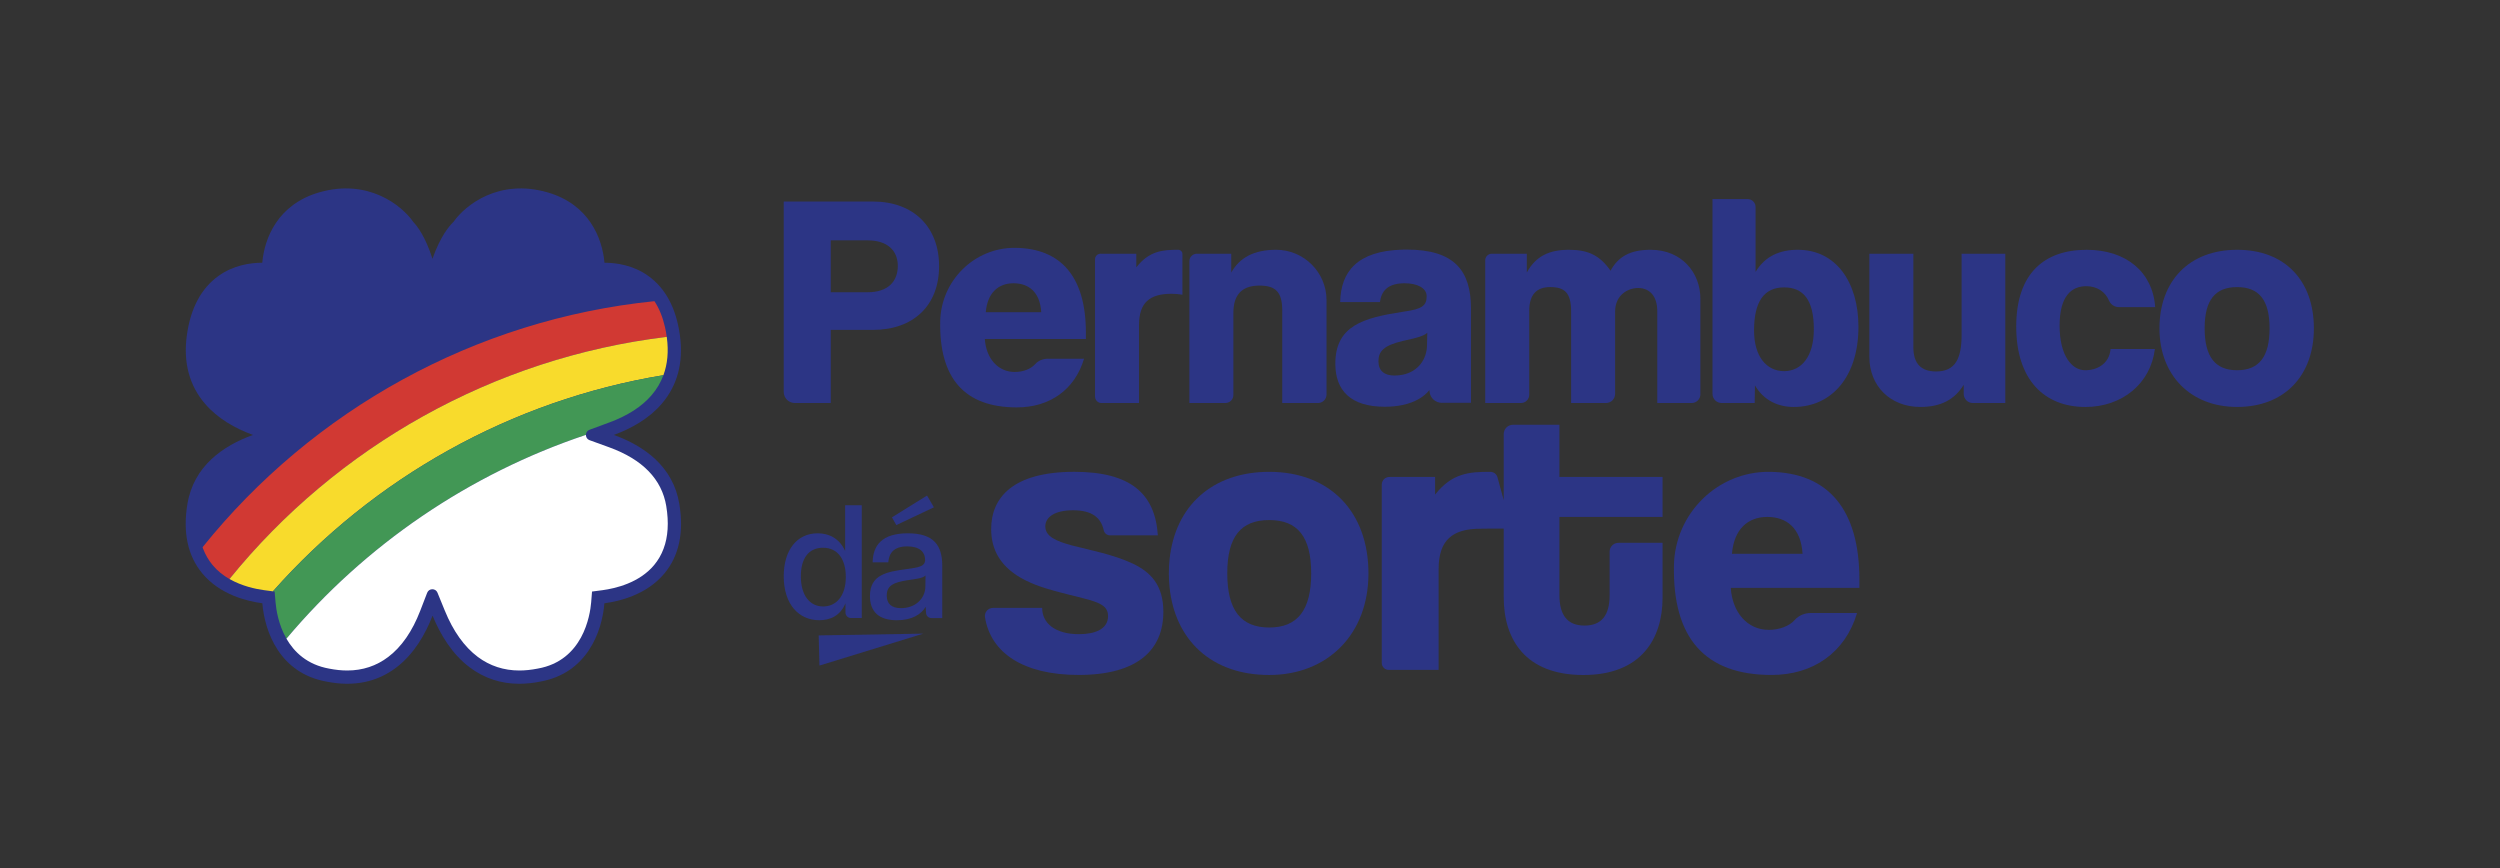 <svg xmlns="http://www.w3.org/2000/svg" xmlns:xlink="http://www.w3.org/1999/xlink" xmlns:serif="http://www.serif.com/" width="100%" height="100%" viewBox="0 0 763 265" xml:space="preserve" style="fill-rule:evenodd;clip-rule:evenodd;stroke-linejoin:round;stroke-miterlimit:2;"><rect x="0" y="0" width="763" height="265" fill="#333333" stroke="none"/><g id="Camada-1" serif:id="Camada 1"></g><rect id="P&#xE1;gina-7" serif:id="P&#xE1;gina 7" x="0" y="0" width="762.888" height="264.529" style="fill:none;"></rect><g id="Camada-11" serif:id="Camada 1"><path d="M158.529,208.689c-5.623,-0 -10.681,-1.657 -15.094,-4.949c-5.526,-4.125 -9.109,-10.199 -11.413,-15.849c-2.179,5.65 -5.639,11.696 -11.084,15.838c-5.898,4.483 -13.038,5.937 -21.228,4.307c-14.308,-2.534 -18.925,-15.18 -19.64,-23.915c-4.735,-0.631 -12.941,-2.644 -18.311,-9.101c-4.467,-5.371 -6,-12.509 -4.558,-21.216c1.916,-11.565 10.875,-17.753 19.99,-21.062c-5.392,-1.98 -10.74,-4.981 -14.62,-9.513c-4.784,-5.585 -6.651,-12.563 -5.564,-20.744c1.109,-8.328 4.364,-14.472 9.675,-18.274c4.617,-3.303 9.766,-4.022 13.361,-4.022l0.005,-0c0.651,-7.516 4.73,-17.825 17.375,-21.479c14.841,-4.29 25.14,3.874 28.761,9.086c1.076,1.13 3.627,4.328 5.812,11.186c2.383,-6.863 5.181,-10.1 6.408,-11.269c3.675,-5.217 13.942,-13.271 28.708,-9.003c12.645,3.654 16.723,13.963 17.374,21.479l0.006,-0c3.594,-0 8.744,0.713 13.361,4.022c5.311,3.796 8.566,9.946 9.675,18.274c1.092,8.181 -0.781,15.159 -5.564,20.744c-3.88,4.532 -9.229,7.527 -14.62,9.513c9.115,3.314 18.074,9.497 19.99,21.062c1.442,8.707 -0.092,15.845 -4.558,21.216c-5.365,6.452 -13.576,8.47 -18.311,9.101c-0.716,8.735 -5.333,21.386 -19.64,23.915c-2.174,0.434 -4.278,0.647 -6.312,0.647l0.016,0.006Z" style="fill:#2c3585;fill-rule:nonzero;"></path><path d="M203.49,102.818c-0.13,-1.07 -0.324,-2.076 -0.551,-3.049c-0.698,-3.048 -1.768,-5.675 -3.211,-7.848c-54.695,5.546 -104.25,33.194 -137.898,75.079c0.049,0.162 0.097,0.324 0.162,0.486c0.697,1.816 1.654,3.47 2.87,4.946c1.508,1.816 3.292,3.21 5.173,4.281c32.821,-40.491 80.608,-67.506 133.455,-73.895" style="fill:#d13933;fill-rule:nonzero;"></path><path d="M202.468,114.51c1.265,-3.405 1.622,-7.265 1.054,-11.497c-0.016,-0.065 -0.016,-0.13 -0.032,-0.195c-52.847,6.389 -100.635,33.405 -133.455,73.895c3.81,2.173 7.929,3.048 10.556,3.404l2.708,0.358c30.664,-34.636 72.695,-58.311 119.169,-65.965" style="fill:#f8db2c;fill-rule:nonzero;"></path><path d="M178.826,132.72c-0,-0.665 0.373,-1.297 1.103,-1.557l6.016,-2.221c5.61,-2.06 9.972,-4.881 12.94,-8.351c1.573,-1.833 2.773,-3.86 3.583,-6.081c-46.474,7.654 -88.505,31.328 -119.168,65.965l0.519,0.065l0.275,3.243c0.179,2.124 0.843,6.778 3.324,11.14c24.097,-28.669 55.782,-50.285 91.408,-62.203" style="fill:#429755;fill-rule:nonzero;"></path><path d="M203.344,154.465c-1.362,-8.205 -7.216,-14.237 -17.383,-17.935l-6.032,-2.189c-0.665,-0.243 -1.022,-0.794 -1.087,-1.378c-0.016,-0.081 -0.016,-0.162 -0.016,-0.243c-35.626,11.918 -67.311,33.534 -91.408,62.203c2.368,4.103 6.341,7.946 13.07,9.146c1.897,0.373 3.746,0.567 5.497,0.567c4.687,-0 8.903,-1.394 12.503,-4.135c4.07,-3.081 7.345,-7.816 9.761,-14.075l2.125,-5.513c0.551,-1.427 2.578,-1.443 3.145,-0.033l2.238,5.481c2.562,6.292 5.968,11.059 10.086,14.14c3.681,2.741 7.946,4.135 12.665,4.135c1.767,-0 3.632,-0.194 5.61,-0.584c13.8,-2.432 15.973,-16.134 16.313,-20.269l0.26,-3.243l3.227,-0.422c3.94,-0.535 11.205,-2.221 15.745,-7.686c1.216,-1.476 2.173,-3.113 2.854,-4.946c1.378,-3.648 1.654,-8.01 0.827,-13.021" style="fill:#fff;fill-rule:nonzero;"></path><path d="M264.843,89.194c6.113,-0 9.169,-3.244 9.169,-8.056c-0,-4.537 -3.056,-7.781 -9.169,-7.781l-11.3,-0l-0,15.837l11.3,-0Zm-25.651,30.417l-0,-58.104l27.227,-0c12.412,-0 20.191,7.779 20.191,19.726c-0,11.948 -7.779,19.449 -20.191,19.449l-12.871,-0l-0,22.317l-10.968,-0c-1.872,-0 -3.383,-1.517 -3.383,-3.383l-0.005,-0.005Z" style="fill:#2c3585;fill-rule:nonzero;"></path><path d="M334.204,121.034l0,-41.904c0,-0.936 0.761,-1.696 1.697,-1.696l10.896,0l0,4.167c3.979,-5.091 8.148,-5.368 12.78,-5.368c0.718,0 1.299,0.578 1.299,1.298l0,12.411c-1.111,-0.186 -2.224,-0.278 -3.334,-0.278c-6.668,0 -9.912,2.688 -9.912,9.537l0,23.802l-11.457,0c-1.087,0 -1.969,-0.881 -1.969,-1.969Z" style="fill:#2c3585;fill-rule:nonzero;"></path><path d="M391.341,122.998l0,-28.247c0,-5.745 -2.133,-7.593 -6.946,-7.593c-5.279,0 -7.967,2.688 -7.967,8.335l0,25.065c0,1.347 -1.093,2.44 -2.44,2.44l-10.986,0l0,-43.287c0,-1.257 1.02,-2.277 2.277,-2.277l10.503,0l0,5.744c2.591,-4.627 7.025,-6.94 13.675,-6.945c8.503,-0.008 15.4,6.891 15.4,15.395l0,28.761c0,1.444 -1.172,2.614 -2.614,2.614l-10.909,0l0.007,-0.005Z" style="fill:#2c3585;fill-rule:nonzero;"></path><path d="M505.801,122.998l-0,-28.06c-0,-4.634 -2.409,-7.037 -5.835,-7.037c-3.146,0 -7.036,2.133 -7.036,7.223l-0,25.095c-0,1.535 -1.244,2.779 -2.778,2.779l-10.648,0l-0,-27.97c-0,-5.744 -2.035,-7.411 -6.39,-7.411c-4.077,0 -6.39,2.222 -6.39,7.224l-0,25.633c-0,1.395 -1.13,2.524 -2.524,2.524l-10.909,0l-0,-43.552c-0,-1.113 0.9,-2.012 2.01,-2.012l10.68,0l-0,5.744c2.779,-5.092 6.946,-6.945 12.871,-6.945c5.925,0 9.446,1.756 12.688,6.39c2.314,-4.259 5.927,-6.39 12.225,-6.39c9.537,0 15.191,7.035 15.191,14.911l-0,29.209c-0,1.462 -1.184,2.645 -2.646,2.645l-10.509,0Z" style="fill:#2c3585;fill-rule:nonzero;"></path><path d="M553.583,100.494c-0,-8.891 -3.146,-12.78 -9.079,-12.78c-5.93,-0 -9.168,4.076 -9.168,13.148c-0,8.058 3.891,12.412 9.168,12.412c5.28,-0 9.079,-4.444 9.079,-12.78m-30.931,19.713l-0,-59.443l10.74,-0c1.334,-0 2.409,1.082 2.409,2.411l-0,19.816c2.869,-4.814 7.411,-6.758 12.87,-6.758c11.76,-0 18.525,10.002 18.525,23.524c-0,15.281 -8.243,24.45 -19.726,24.45c-4.724,-0 -9.168,-1.946 -11.857,-6.578l-0.09,5.37l-10.079,-0c-1.542,-0 -2.792,-1.25 -2.792,-2.792" style="fill:#2c3585;fill-rule:nonzero;"></path><path d="M599.333,120.22l0,-2.779c-2.869,4.634 -7.133,6.76 -13.244,6.76c-9.169,-0 -15.559,-6.39 -15.559,-15.281l0,-31.486l13.426,-0l0,28.527c0,5.09 2.411,7.411 6.946,7.411c5.835,-0 7.78,-3.891 7.78,-11.205l0,-24.727l13.338,-0l0,45.564l-9.914,-0c-1.534,-0 -2.778,-1.244 -2.778,-2.777l0.005,-0.007Z" style="fill:#2c3585;fill-rule:nonzero;"></path><path d="M646.693,93.736c-1.298,-0 -2.488,-0.768 -3.011,-1.969c-1.172,-2.791 -3.733,-4.421 -6.942,-4.421c-4.346,-0 -8.15,2.778 -8.15,12.037c0,9.259 3.804,13.614 7.789,13.614c3.985,-0 7.411,-2.223 7.772,-6.481l13.523,-0c-1.298,10.558 -10.007,17.691 -21.205,17.691c-12.495,-0 -21.114,-8.244 -21.114,-24.541c0,-16.294 8.619,-23.427 21.493,-23.427c12.027,-0 20.177,6.758 20.916,17.502l-11.071,-0l0,-0.005Z" style="fill:#2c3585;fill-rule:nonzero;"></path><path d="M692.673,100.216c-0,-8.704 -3.246,-12.593 -9.899,-12.593c-6.671,0 -9.917,3.889 -9.917,12.593c-0,8.704 3.246,12.78 9.917,12.78c6.653,0 9.899,-4.076 9.899,-12.78m-33.61,0c-0,-14.447 9.07,-23.983 23.711,-23.983c14.623,0 23.422,9.445 23.422,23.983c-0,14.538 -9.069,23.985 -23.422,23.985c-14.353,0 -23.711,-9.816 -23.711,-23.985" style="fill:#2c3585;fill-rule:nonzero;"></path><path d="M300.865,95.288c0.471,-5.829 3.761,-8.837 8.46,-8.837c4.699,0 8.089,2.724 8.462,8.837l-16.922,0Zm30.548,6.203c0,-16.955 -7.567,-25.695 -21.52,-25.851c-12.465,-0.139 -22.697,9.965 -22.939,22.425c-0.337,17.45 7.459,26.273 23.399,26.273c9.966,0 17.672,-5.357 20.492,-14.851l-11.071,0c-1.46,0 -2.892,0.567 -3.858,1.661c-1.311,1.479 -3.691,2.38 -6.228,2.38c-5.17,0 -8.745,-4.235 -9.12,-10.063l30.84,0l0,-1.974l0.005,0Z" style="fill:#2c3585;fill-rule:nonzero;"></path><path d="M428.056,114.374c-0.761,0.15 -1.571,0.242 -2.447,0.242c-3.146,0 -4.91,-1.481 -4.91,-4.357c0,-3.085 1.686,-4.825 7.357,-6.184c0.29,-0.065 0.579,-0.139 0.887,-0.204c3.889,-0.835 5.647,-1.39 6.668,-2.313l-0.09,3.889c-0.078,4.082 -2.591,7.953 -7.46,8.927l-0.005,0Zm8.202,4.681c0.011,0.198 0.029,0.398 0.054,0.597c0.224,1.879 1.831,3.292 3.72,3.292l8.909,0l0,-28.804c0,-11.483 -5,-17.968 -19.635,-17.968c-0.43,0 -0.846,0.005 -1.255,0.018c-13.948,0.362 -18.845,6.83 -19.027,16.006l12.135,0c0.445,-3.287 2.258,-5.545 6.892,-5.727c0.198,-0.005 0.398,-0.018 0.609,-0.018c3.799,0 6.758,1.389 6.758,3.98c0,2.87 -1.48,3.891 -6.668,4.634c-0.236,0.036 -0.465,0.072 -0.699,0.108c-11.863,1.835 -20.507,4.197 -20.507,15.818c0,8.147 4.634,13.149 15.094,13.149c1.999,0 3.799,-0.193 5.413,-0.532c3.835,-0.81 6.57,-2.476 8.2,-4.56l0.007,0.007Z" style="fill:#2c3585;fill-rule:nonzero;"></path><path d="M251.229,185.094c-3.997,-0 -6.812,-3.279 -6.812,-9.217c-0,-5.48 2.41,-8.706 6.76,-8.706c4.71,-0 6.963,3.788 6.963,8.909c-0,5.944 -3.024,9.014 -6.916,9.014l0.005,-0Zm6.708,-16.955c-1.743,-3.789 -4.866,-5.376 -8.398,-5.376c-6.303,-0 -10.347,5.121 -10.347,13.109c-0,8.504 4.56,13.417 10.856,13.417c3.226,-0 6.402,-1.281 7.988,-5.173l-0,2.825c-0,0.927 0.755,1.681 1.681,1.681l3.289,-0l-0,-34.415l-5.069,-0l-0,13.932Z" style="fill:#2c3585;fill-rule:nonzero;"></path><path d="M282.417,179.255c-0.156,3.586 -3.174,6.349 -7.425,6.349c-2.92,-0 -4.357,-1.332 -4.357,-3.841c0,-3.122 2.149,-3.996 6.199,-4.662c2.715,-0.412 4.864,-0.615 5.635,-1.484l-0.052,3.638Zm-5.328,-16.492c-7.89,-0 -10.654,3.638 -10.758,8.863l4.763,-0c0.254,-2.972 1.842,-4.866 5.787,-4.866c3.688,-0 5.479,1.587 5.479,4.304c-0.203,1.842 -1.947,2.102 -5.583,2.612c-6.044,0.823 -11.268,1.639 -11.268,8.249c0,4.663 2.613,7.374 8.244,7.374c4.61,-0 7.426,-1.842 8.757,-4.095c0.027,0.327 0.068,1.155 0.126,1.92c0.062,0.853 0.77,1.509 1.623,1.509l3.321,-0l0,-15.93c0,-6.349 -2.665,-9.935 -10.502,-9.935l0.011,-0.005Z" style="fill:#2c3585;fill-rule:nonzero;"></path><path d="M282.928,151.241l-10.705,6.656l1.331,2.358l11.476,-5.428l-2.102,-3.586Z" style="fill:#2c3585;fill-rule:nonzero;"></path><path d="M345.721,172.011c-5.864,-2.753 -12.807,-4.07 -18.433,-5.506c-4.908,-1.317 -8.259,-2.753 -8.259,-5.865c-0,-2.753 2.753,-4.908 8.499,-4.908c5.744,-0 8.493,2.254 9.33,6.1c0.197,0.905 0.984,1.556 1.911,1.556l14.607,-0c-0.837,-12.688 -8.259,-19.391 -25.495,-19.391c-18.792,-0 -25.375,7.9 -25.375,17.476c-0,6.104 2.633,11.73 10.533,15.68c3.95,1.915 7.182,2.872 17.356,5.386c5.266,1.317 7.781,2.394 7.781,5.506c-0,3.95 -3.951,5.506 -8.858,5.506c-7.301,-0 -11.252,-3.351 -11.252,-8.02l-14.999,-0c-1.514,-0 -2.69,1.348 -2.45,2.842c1.722,10.814 11.594,17.621 28.581,17.621c18.193,-0 25.854,-7.78 25.854,-19.271c-0,-8.139 -3.831,-12.089 -9.336,-14.722l0.005,0.01Z" style="fill:#2c3585;fill-rule:nonzero;"></path><path d="M387.369,191.516c-8.617,-0 -12.807,-5.267 -12.807,-16.518c0,-11.251 4.19,-16.279 12.807,-16.279c8.619,-0 12.807,5.028 12.807,16.279c0,11.251 -4.188,16.518 -12.807,16.518m0,-47.514c-17.414,-0 -28.732,10.46 -30.413,26.697c-0.145,1.395 -0.224,2.826 -0.224,4.304c0,1.478 0.083,2.899 0.224,4.294c1.66,15.971 12.693,26.707 30.413,26.707c17.72,-0 30.284,-12.328 30.284,-31.001c0,-18.672 -11.612,-31.001 -30.284,-31.001" style="fill:#2c3585;fill-rule:nonzero;"></path><path d="M475.933,145.563l0,-15.924l-14.164,0c-1.563,0 -2.832,1.264 -2.832,2.831l0,20.192l-1.905,-6.995c-0.265,-0.978 -1.154,-1.66 -2.176,-1.66l-0.348,0c-5.984,0 -11.372,0.359 -16.517,6.943l0,-5.387l-13.933,-0c-1.296,-0 -2.346,1.051 -2.346,2.347l0,54.431c0,1.165 0.941,2.107 2.108,2.107l15.248,-0l0,-30.756c0,-8.858 4.189,-12.329 12.808,-12.329c1.055,-0 4.661,-0.088 7.061,-0.036l0,20.983c0,12.807 6.583,23.7 24.298,23.7c17.716,-0 24.179,-11.132 24.179,-23.58l0,-16.758l-13.474,0c-1.482,0 -2.685,1.202 -2.685,2.686l0,13.353c0,5.985 -2.394,9.217 -7.66,9.217c-5.268,-0 -7.662,-3.232 -7.662,-9.336l0,-23.82l31.481,-0l0,-12.209l-31.481,-0Z" style="fill:#2c3585;fill-rule:nonzero;"></path><path d="M528.595,169.018c0.599,-7.421 4.787,-11.251 10.771,-11.251c5.987,0 10.295,3.471 10.774,11.251l-21.545,0Zm38.896,7.9c0,-21.582 -9.634,-32.708 -27.395,-32.911c-15.867,-0.182 -28.898,12.682 -29.207,28.55c-0.432,22.211 9.499,33.442 29.789,33.442c12.688,0 22.504,-6.823 26.094,-18.912l-14.093,0c-1.858,0 -3.679,0.723 -4.912,2.118c-1.665,1.884 -4.694,3.029 -7.926,3.029c-6.584,0 -11.131,-5.386 -11.612,-12.808l39.256,0l0,-2.513l0.006,0.005Z" style="fill:#2c3585;fill-rule:nonzero;"></path><path d="M249.861,193.926l0.238,9.206l31.679,-9.747l-31.917,0.541Z" style="fill:#2c3585;fill-rule:nonzero;"></path></g></svg>